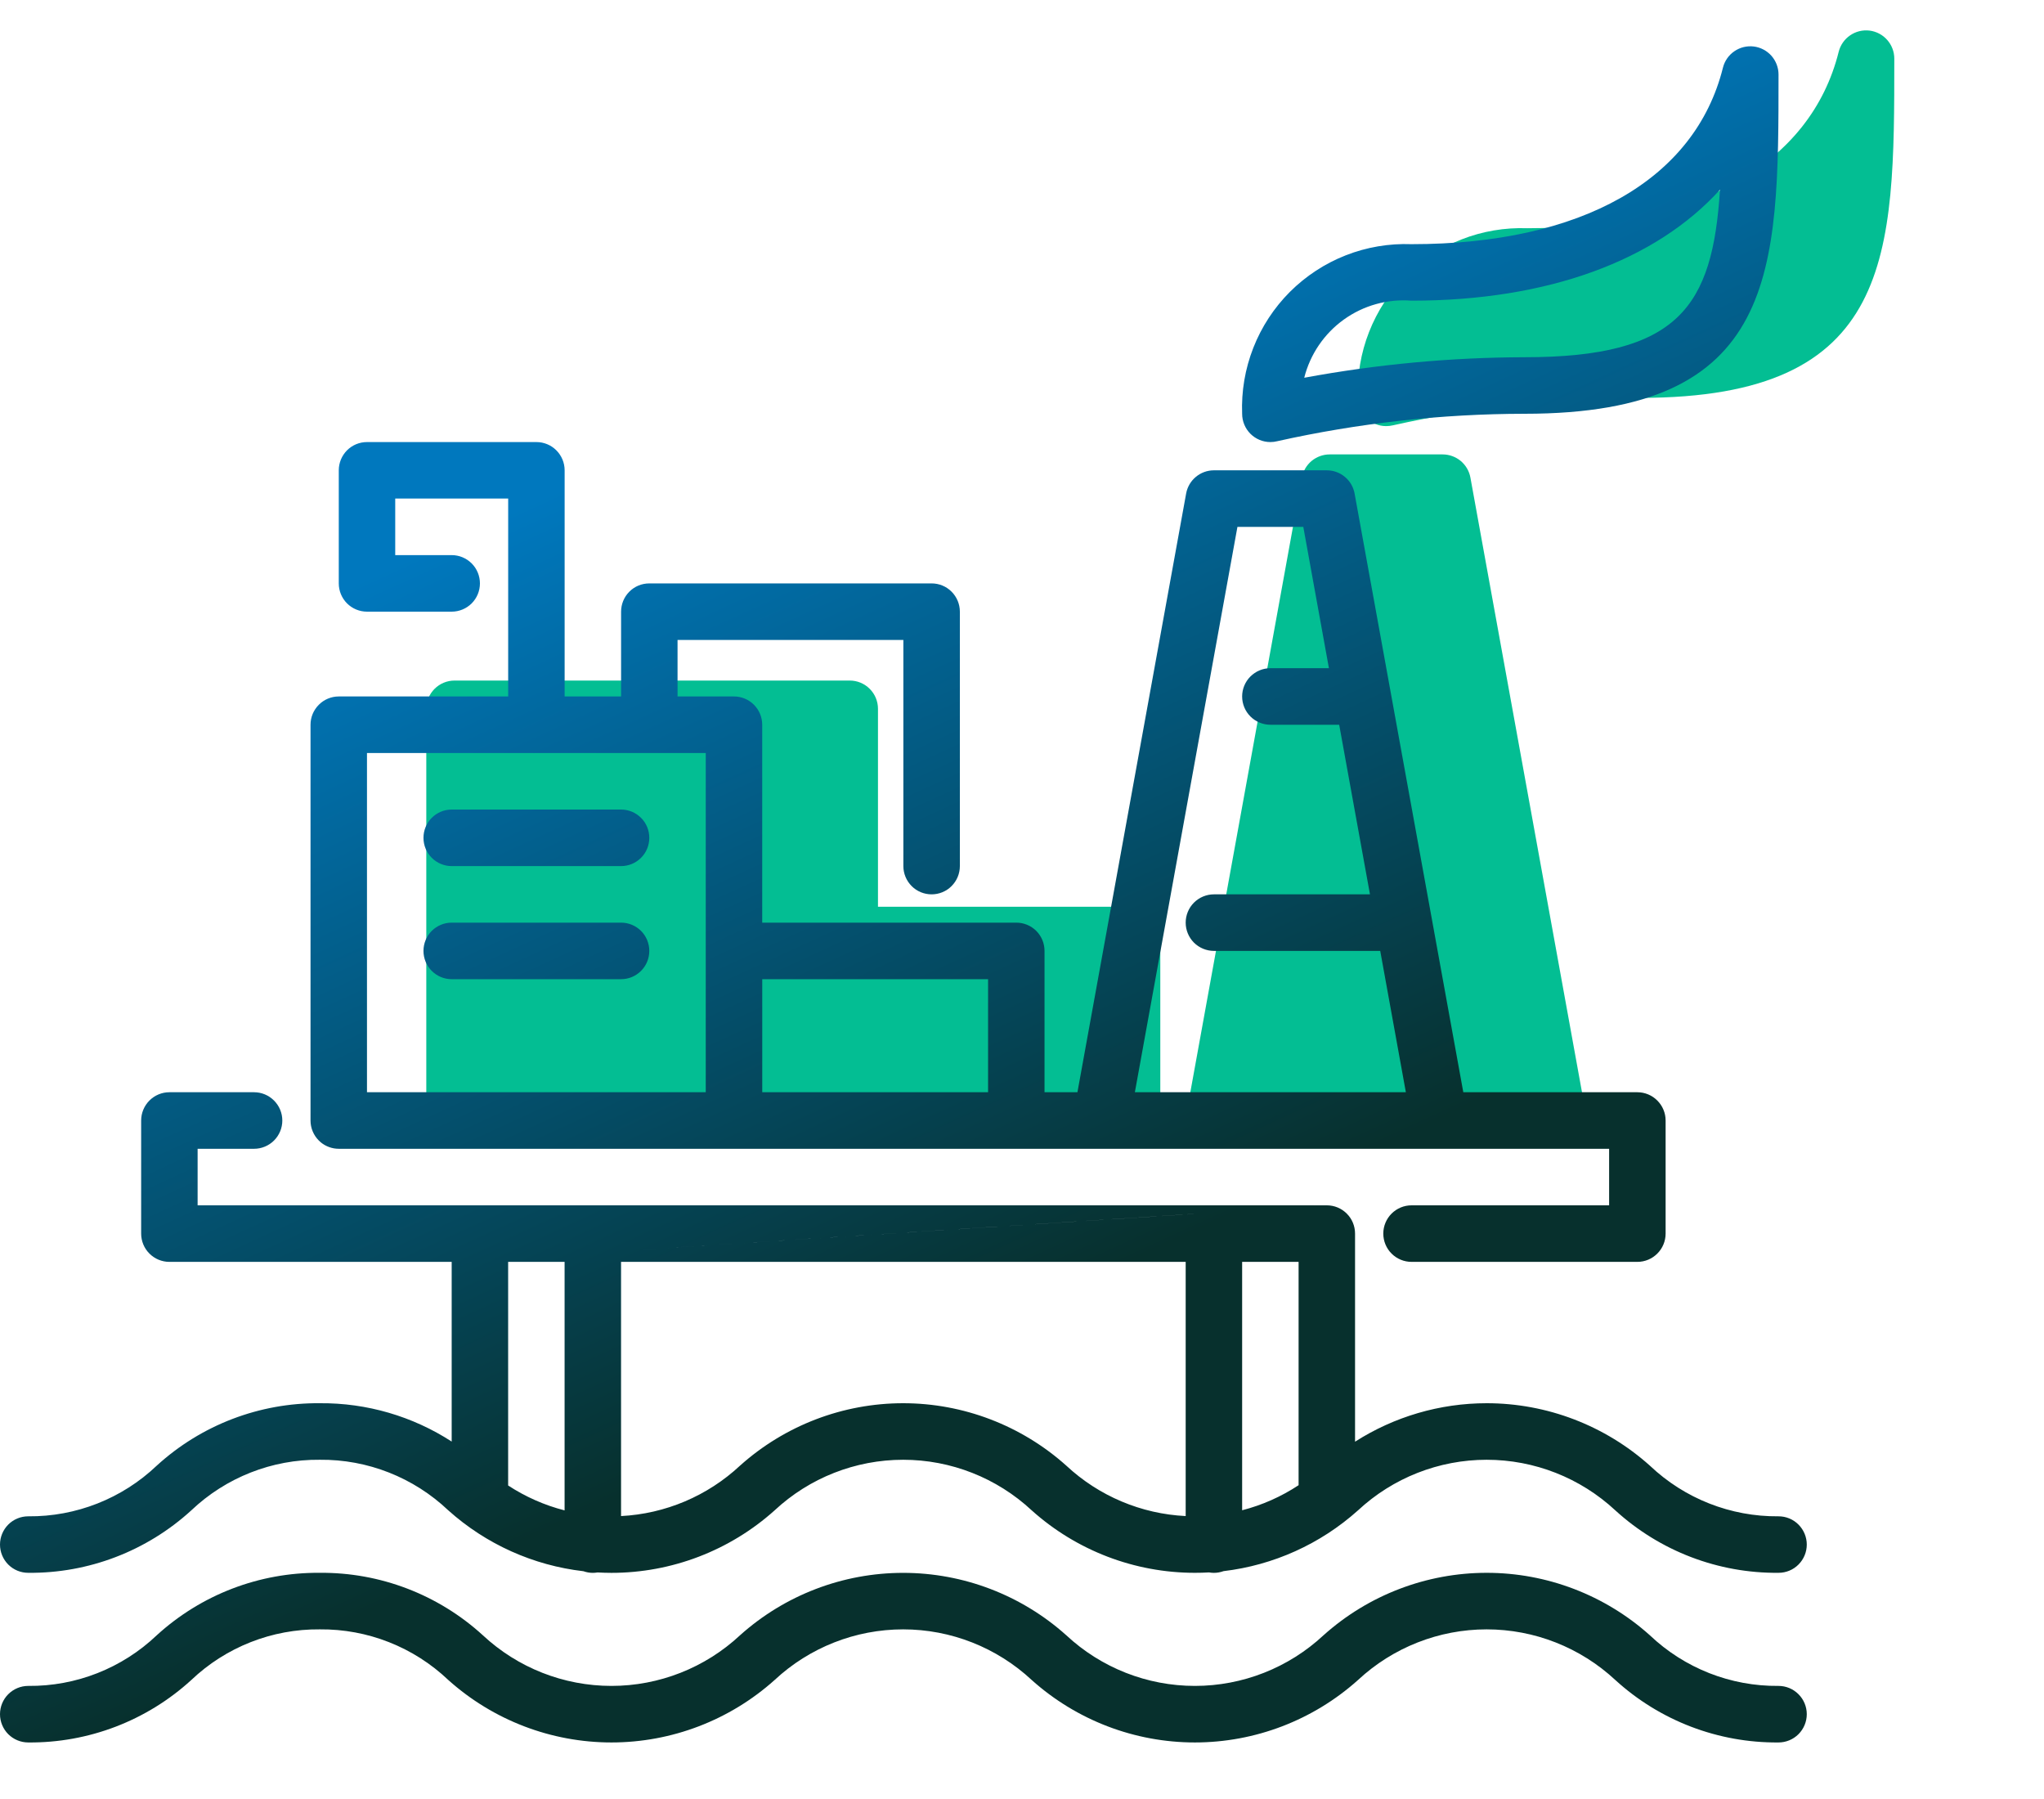 <svg width="50" height="44" viewBox="0 0 50 44" fill="none" xmlns="http://www.w3.org/2000/svg">
<path fill-rule="evenodd" clip-rule="evenodd" d="M33.419 10.22C33.549 10.35 33.725 10.422 33.908 10.422C33.964 10.422 34.021 10.415 34.076 10.402C36.061 9.958 38.089 9.733 40.123 9.731C46.338 9.731 46.338 6.251 46.338 1.434C46.338 1.265 46.276 1.102 46.164 0.976C46.053 0.85 45.899 0.769 45.732 0.748C45.565 0.728 45.396 0.769 45.257 0.865C45.118 0.96 45.019 1.103 44.978 1.266C44.293 4.009 41.517 5.582 37.361 5.582C36.811 5.562 36.263 5.655 35.751 5.856C35.239 6.057 34.773 6.362 34.384 6.751C33.995 7.141 33.691 7.606 33.49 8.119C33.289 8.632 33.196 9.181 33.217 9.731C33.217 9.914 33.29 10.09 33.419 10.22ZM29.765 27.708H38.051C38.153 27.708 38.252 27.686 38.344 27.643C38.436 27.6 38.517 27.537 38.582 27.46C38.647 27.382 38.693 27.291 38.719 27.193C38.745 27.095 38.749 26.992 38.731 26.893L35.969 11.681C35.94 11.522 35.856 11.378 35.732 11.274C35.607 11.171 35.451 11.114 35.289 11.114H32.527C32.365 11.114 32.209 11.171 32.084 11.274C31.96 11.378 31.876 11.522 31.847 11.681L29.085 26.893C29.067 26.992 29.071 27.095 29.097 27.193C29.122 27.291 29.169 27.382 29.234 27.46C29.299 27.537 29.38 27.6 29.472 27.643C29.563 27.686 29.663 27.708 29.765 27.708ZM20.787 27.708H27.693C27.876 27.708 28.052 27.635 28.181 27.506C28.311 27.376 28.383 27.2 28.383 27.017V22.868C28.383 22.685 28.311 22.509 28.181 22.379C28.052 22.25 27.876 22.177 27.693 22.177H21.477V17.337C21.477 17.153 21.405 16.977 21.275 16.848C21.146 16.718 20.97 16.645 20.787 16.645H11.119C10.936 16.645 10.76 16.718 10.63 16.848C10.501 16.977 10.428 17.153 10.428 17.337V27.017C10.428 27.2 10.501 27.376 10.63 27.506C10.76 27.635 10.936 27.708 11.119 27.708H20.78L20.787 27.708Z" fill="#03BE93"/>
<path fill-rule="evenodd" clip-rule="evenodd" d="M12.431 17.034V12.194H9.668V13.577H11.049C11.232 13.577 11.408 13.65 11.538 13.78C11.667 13.909 11.74 14.085 11.74 14.269C11.74 14.452 11.667 14.628 11.538 14.758C11.408 14.887 11.232 14.96 11.049 14.96H8.978C8.794 14.96 8.619 14.887 8.489 14.758C8.36 14.628 8.287 14.452 8.287 14.269V11.503C8.287 11.32 8.36 11.144 8.489 11.014C8.619 10.884 8.794 10.812 8.978 10.812H13.121C13.304 10.812 13.48 10.884 13.609 11.014C13.739 11.144 13.812 11.32 13.812 11.503V17.034H15.193V14.96C15.193 14.777 15.265 14.601 15.395 14.471C15.524 14.341 15.7 14.269 15.883 14.269H22.789C22.972 14.269 23.148 14.341 23.277 14.471C23.407 14.601 23.48 14.777 23.48 14.96V21.183C23.48 21.366 23.407 21.542 23.277 21.672C23.148 21.802 22.972 21.874 22.789 21.874C22.606 21.874 22.43 21.802 22.301 21.672C22.171 21.542 22.098 21.366 22.098 21.183V15.652H16.574V17.034H17.955C18.138 17.034 18.314 17.107 18.443 17.237C18.573 17.367 18.645 17.542 18.645 17.726V22.566H24.861C25.044 22.566 25.22 22.639 25.349 22.768C25.479 22.898 25.551 23.074 25.551 23.257V26.714H26.356L29.015 12.071C29.044 11.911 29.128 11.767 29.252 11.664C29.376 11.56 29.533 11.503 29.694 11.503H32.457C32.618 11.503 32.775 11.56 32.899 11.664C33.023 11.767 33.107 11.911 33.136 12.071L35.795 26.714H40.053C40.236 26.714 40.412 26.787 40.541 26.917C40.671 27.047 40.744 27.222 40.744 27.406V30.171C40.744 30.355 40.671 30.531 40.541 30.66C40.412 30.79 40.236 30.863 40.053 30.863H34.529C34.345 30.863 34.17 30.79 34.04 30.66C33.911 30.531 33.838 30.355 33.838 30.171C33.838 29.988 33.911 29.812 34.04 29.683C34.17 29.553 34.345 29.48 34.529 29.48H39.362V28.097H35.227L35.219 28.097H26.932L26.924 28.097H17.955H8.287C8.127 28.097 7.972 28.041 7.849 27.941C7.832 27.926 7.815 27.911 7.799 27.895C7.669 27.765 7.596 27.589 7.596 27.406V17.726C7.596 17.542 7.669 17.367 7.799 17.237C7.928 17.107 8.104 17.034 8.287 17.034H12.431ZM10.561 20.98C10.691 21.11 10.866 21.183 11.049 21.183H15.193C15.376 21.183 15.552 21.11 15.681 20.98C15.811 20.851 15.883 20.675 15.883 20.491C15.883 20.308 15.811 20.132 15.681 20.003C15.552 19.873 15.376 19.8 15.193 19.8H11.049C10.866 19.8 10.691 19.873 10.561 20.003C10.431 20.132 10.359 20.308 10.359 20.491C10.359 20.675 10.431 20.851 10.561 20.98ZM10.561 23.746C10.691 23.876 10.866 23.949 11.049 23.949H15.193C15.376 23.949 15.552 23.876 15.681 23.746C15.811 23.616 15.883 23.441 15.883 23.257C15.883 23.074 15.811 22.898 15.681 22.768C15.552 22.639 15.376 22.566 15.193 22.566H11.049C10.866 22.566 10.691 22.639 10.561 22.768C10.431 22.898 10.359 23.074 10.359 23.257C10.359 23.441 10.431 23.616 10.561 23.746ZM30.587 10.609C30.717 10.739 30.893 10.812 31.076 10.812C31.132 10.812 31.189 10.805 31.244 10.791C33.229 10.348 35.257 10.123 37.291 10.12C43.506 10.12 43.506 6.64 43.506 1.823C43.506 1.654 43.444 1.492 43.333 1.365C43.221 1.239 43.067 1.158 42.9 1.137C42.733 1.117 42.564 1.158 42.425 1.254C42.286 1.349 42.187 1.492 42.146 1.656C41.461 4.399 38.685 5.972 34.529 5.972C33.979 5.951 33.431 6.044 32.919 6.245C32.407 6.446 31.942 6.751 31.552 7.14C31.163 7.53 30.859 7.995 30.658 8.508C30.457 9.021 30.364 9.57 30.385 10.12C30.385 10.303 30.458 10.479 30.587 10.609ZM34.529 7.354C37.861 7.354 40.5 6.375 42.074 4.64C41.892 7.505 41.063 8.737 37.291 8.737C35.484 8.742 33.681 8.91 31.904 9.239C32.049 8.665 32.392 8.161 32.872 7.816C33.352 7.471 33.939 7.307 34.529 7.354ZM14.502 38.469C14.423 38.469 14.345 38.455 14.272 38.429C13.049 38.288 11.893 37.771 10.967 36.941C10.119 36.136 8.992 35.691 7.823 35.703C6.654 35.691 5.527 36.136 4.679 36.941C3.59 37.936 2.165 38.482 0.691 38.468C0.507 38.468 0.332 38.396 0.202 38.266C0.073 38.136 0 37.961 0 37.777C0 37.594 0.073 37.418 0.202 37.288C0.332 37.158 0.507 37.086 0.691 37.086C1.859 37.097 2.987 36.653 3.834 35.847C4.923 34.852 6.348 34.307 7.823 34.32C8.974 34.31 10.095 34.64 11.049 35.258V30.863H4.143C3.96 30.863 3.785 30.79 3.655 30.66C3.526 30.531 3.453 30.355 3.453 30.171V27.406C3.453 27.222 3.526 27.047 3.655 26.917C3.785 26.787 3.96 26.714 4.143 26.714H6.215C6.398 26.714 6.574 26.787 6.703 26.917C6.833 27.047 6.906 27.222 6.906 27.406C6.906 27.589 6.833 27.765 6.703 27.895C6.574 28.024 6.398 28.097 6.215 28.097H4.834V29.48H11.737L11.74 29.48L11.742 29.48H32.455L30.125 29.631L30.125 29.631L32.457 29.48C32.64 29.48 32.816 29.553 32.945 29.683C33.075 29.812 33.147 29.988 33.147 30.171V35.261C34.103 34.65 35.219 34.32 36.367 34.32C37.84 34.32 39.261 34.864 40.359 35.847C41.208 36.653 42.336 37.097 43.506 37.086C43.689 37.086 43.865 37.158 43.994 37.288C44.124 37.418 44.197 37.594 44.197 37.777C44.197 37.961 44.124 38.136 43.994 38.266C43.865 38.396 43.689 38.468 43.506 38.468C42.03 38.482 40.604 37.936 39.514 36.941C38.658 36.145 37.534 35.703 36.366 35.703C35.199 35.703 34.074 36.145 33.219 36.941C32.297 37.767 31.147 38.283 29.93 38.427C29.855 38.454 29.775 38.469 29.694 38.469C29.654 38.469 29.615 38.465 29.576 38.458C29.461 38.465 29.345 38.468 29.228 38.468C27.756 38.468 26.335 37.925 25.238 36.941C24.383 36.145 23.26 35.703 22.093 35.703C20.926 35.703 19.802 36.145 18.948 36.941C17.851 37.925 16.43 38.469 14.957 38.469C14.844 38.469 14.73 38.465 14.617 38.459C14.579 38.465 14.541 38.469 14.502 38.469ZM18.102 35.847C17.305 36.59 16.274 37.025 15.192 37.08V30.863H29.004V37.08C27.918 37.027 26.883 36.592 26.084 35.847C24.986 34.864 23.565 34.32 22.093 34.32C20.62 34.32 19.199 34.864 18.102 35.847ZM29.198 29.691L15.192 30.595L29.198 29.69L29.198 29.691ZM30.385 36.938V30.863H31.766V36.325C31.342 36.605 30.875 36.812 30.385 36.938ZM13.811 30.863V36.941C13.322 36.816 12.855 36.61 12.43 36.332V30.863H13.811ZM17.264 26.714H8.977V18.417H17.264V26.714ZM27.761 26.714H34.39L33.763 23.257H29.695C29.512 23.257 29.336 23.184 29.206 23.055C29.077 22.925 29.004 22.749 29.004 22.566C29.004 22.382 29.077 22.206 29.206 22.077C29.336 21.947 29.512 21.874 29.695 21.874H33.512L32.759 17.726H31.076C30.893 17.726 30.717 17.653 30.587 17.523C30.458 17.394 30.385 17.218 30.385 17.034C30.385 16.851 30.458 16.675 30.587 16.546C30.717 16.416 30.893 16.343 31.076 16.343H32.508L31.881 12.886H30.27L27.761 26.714ZM39.514 41.09C40.604 42.085 42.03 42.63 43.506 42.617C43.689 42.617 43.865 42.544 43.994 42.415C44.124 42.285 44.197 42.109 44.197 41.926C44.197 41.742 44.124 41.566 43.994 41.437C43.865 41.307 43.689 41.234 43.506 41.234C42.336 41.246 41.208 40.802 40.359 39.996C39.261 39.012 37.84 38.468 36.367 38.468C34.894 38.468 33.472 39.012 32.375 39.996C31.52 40.792 30.396 41.234 29.229 41.234C28.062 41.234 26.938 40.792 26.084 39.996C24.986 39.012 23.565 38.469 22.093 38.469C20.62 38.469 19.199 39.012 18.102 39.996C17.248 40.792 16.124 41.234 14.957 41.234C13.79 41.234 12.666 40.792 11.812 39.996C10.723 39.001 9.297 38.455 7.823 38.468C6.348 38.455 4.923 39.001 3.834 39.996C2.987 40.802 1.859 41.246 0.691 41.234C0.507 41.234 0.332 41.307 0.202 41.437C0.073 41.566 0 41.742 0 41.926C0 42.109 0.073 42.285 0.202 42.415C0.332 42.544 0.507 42.617 0.691 42.617C2.165 42.63 3.59 42.085 4.679 41.09C5.527 40.284 6.654 39.84 7.823 39.851C8.992 39.84 10.119 40.284 10.967 41.09C12.064 42.073 13.485 42.617 14.957 42.617C16.43 42.617 17.851 42.073 18.948 41.09C19.802 40.294 20.926 39.851 22.093 39.851C23.26 39.851 24.383 40.294 25.238 41.09C26.335 42.073 27.756 42.617 29.228 42.617C30.701 42.617 32.122 42.073 33.219 41.09C34.074 40.294 35.199 39.851 36.366 39.851C37.534 39.851 38.658 40.294 39.514 41.09ZM24.17 26.714H18.646V23.949H24.17V26.714Z" fill="url(#paint0_linear_701_2674)"/>
<defs>
<linearGradient id="paint0_linear_701_2674" x1="43.704" y1="23.479" x2="34.091" y2="2.574" gradientUnits="userSpaceOnUse">
<stop stop-color="#07302D"/>
<stop offset="1" stop-color="#0078BE"/>
</linearGradient>
</defs>
</svg>
